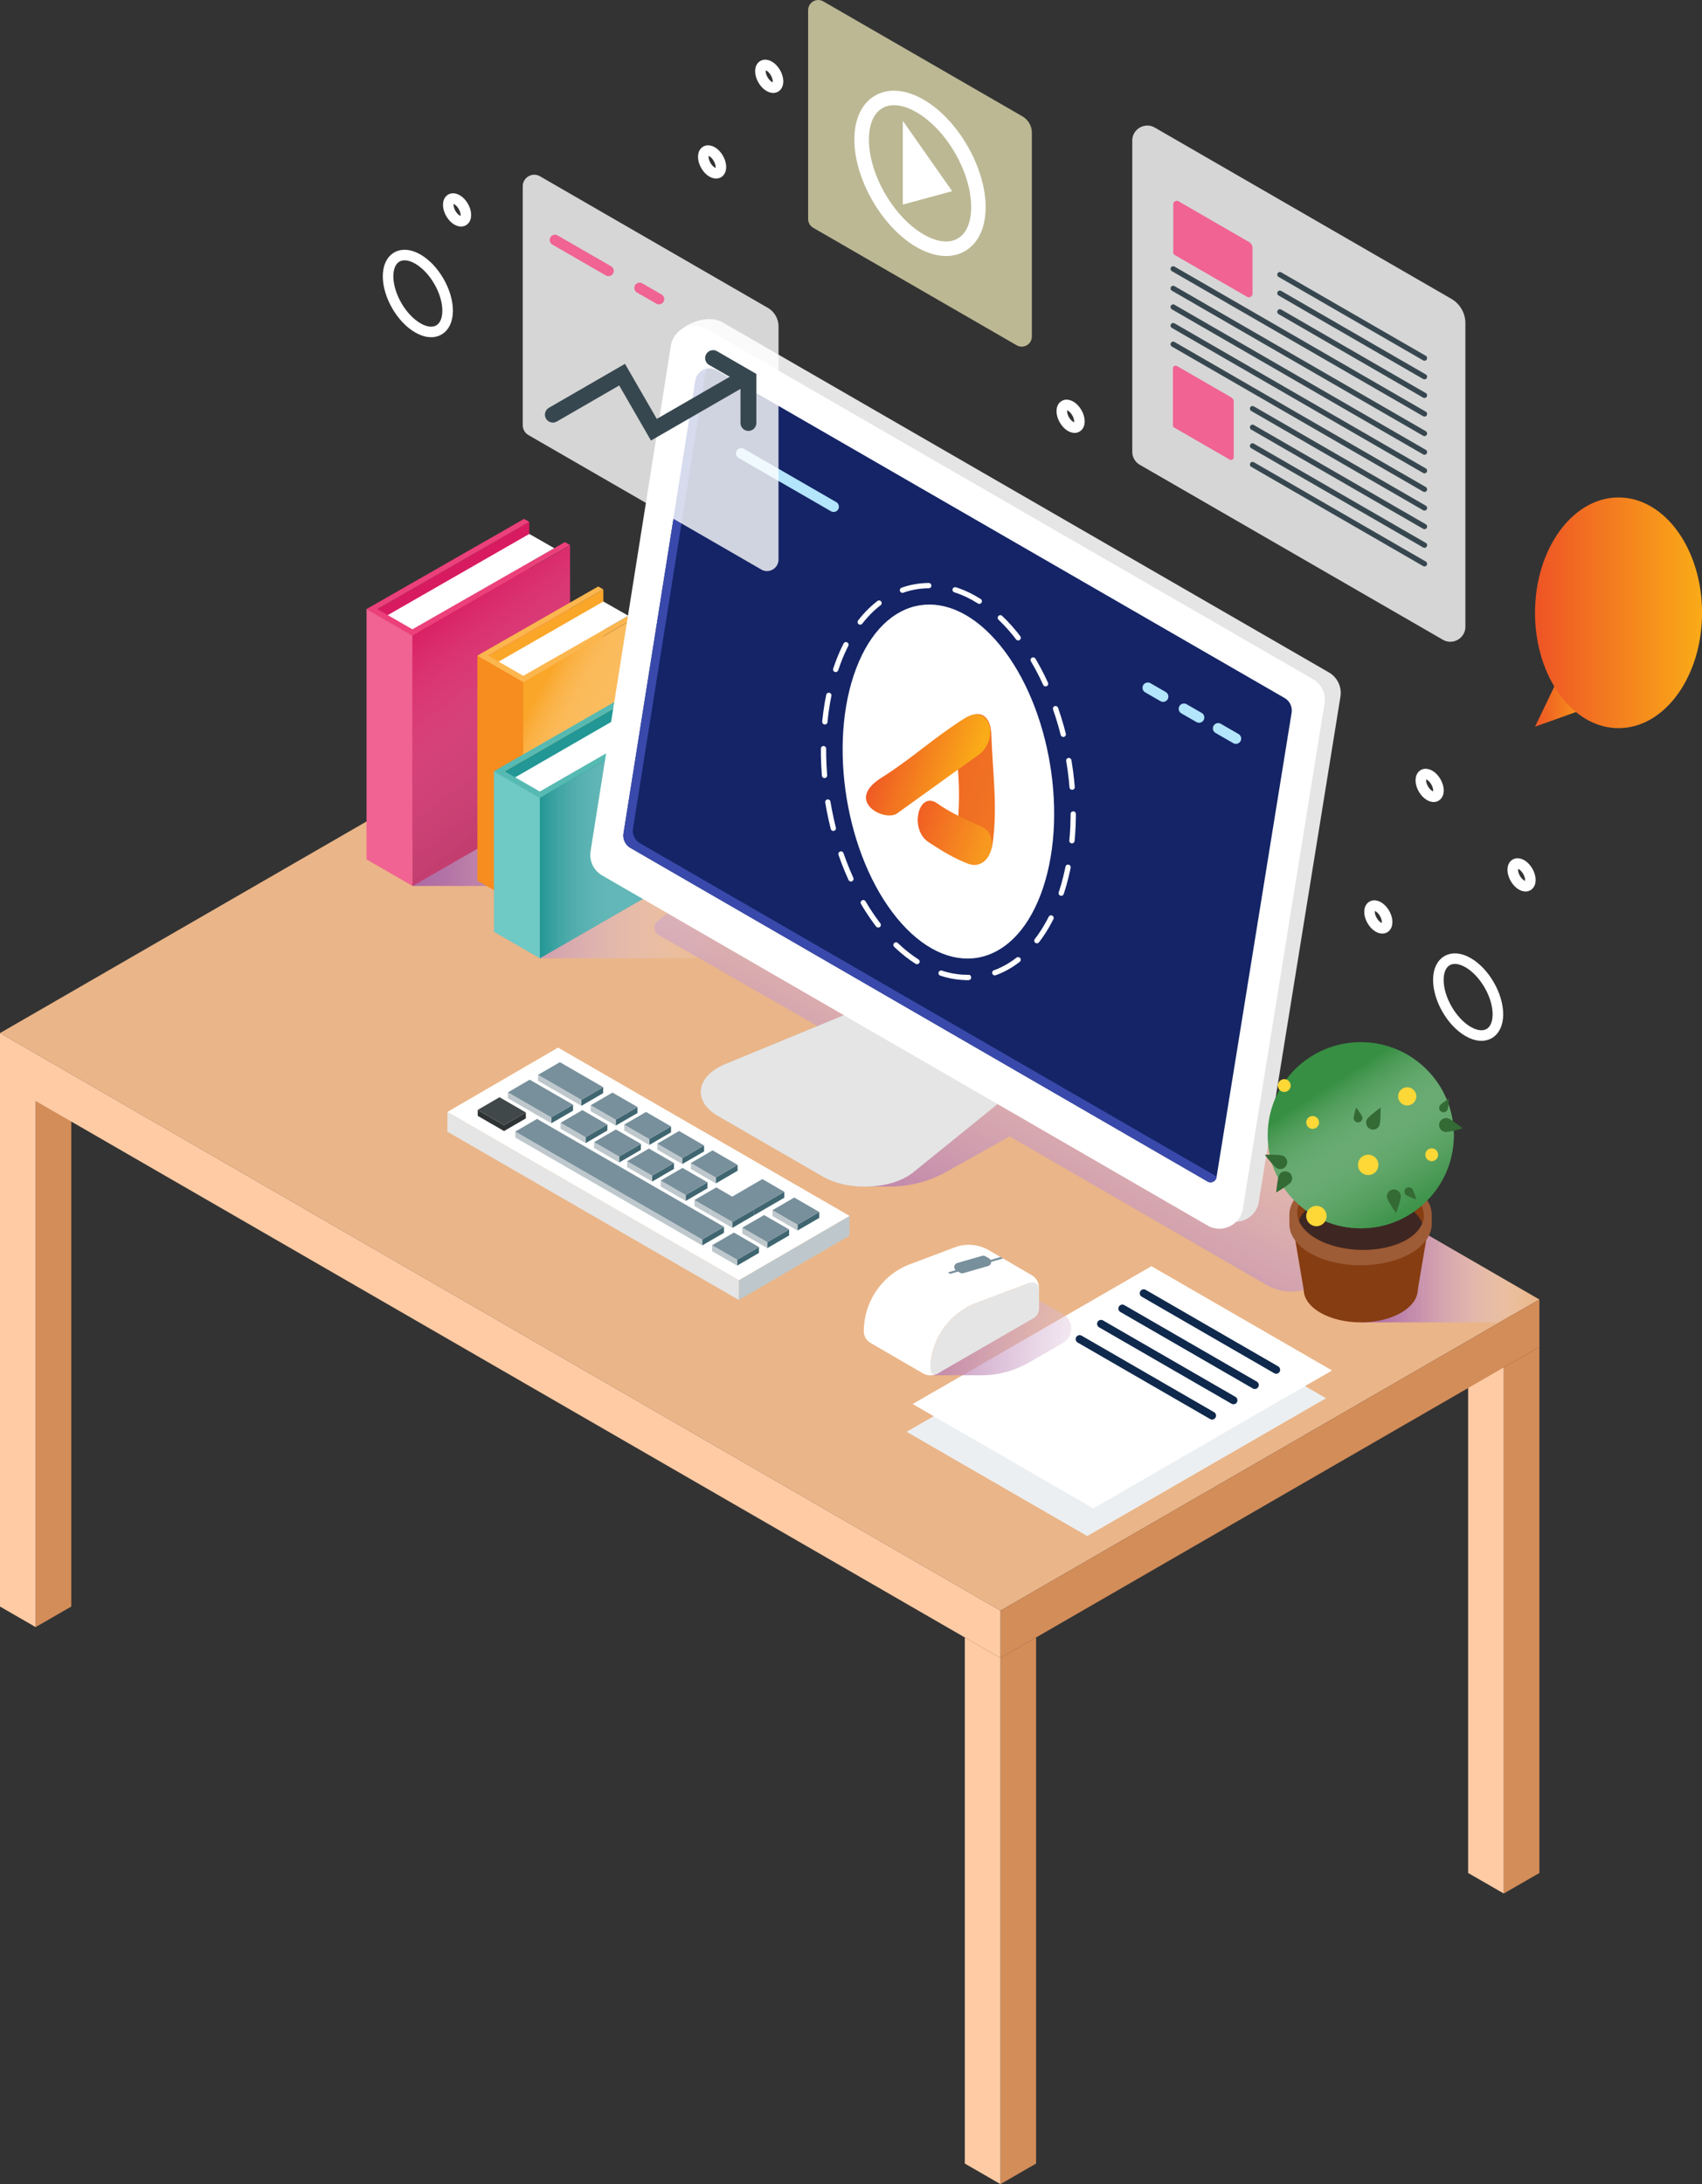<svg xmlns="http://www.w3.org/2000/svg" xmlns:xlink="http://www.w3.org/1999/xlink" viewBox="0 0 322.4 413.73"><rect x="0" y="0" width="322.4" height="413.73" fill="#333333" stroke="none"/><defs><linearGradient id="linear-gradient" x1="258.07" x2="291.6" y1="241.52" y2="241.52" gradientUnits="userSpaceOnUse"><stop offset="0" stop-color="#ad68a4"></stop><stop offset=".11" stop-color="#b170a8" stop-opacity=".95"></stop><stop offset=".3" stop-color="#bd85b5" stop-opacity=".8"></stop><stop offset=".54" stop-color="#d0a9cb" stop-opacity=".57"></stop><stop offset=".81" stop-color="#ead9e8" stop-opacity=".25"></stop><stop offset="1" stop-color="#fff" stop-opacity="0"></stop></linearGradient><linearGradient xlink:href="#linear-gradient" id="linear-gradient-2" x1="78.13" x2="137.66" y1="165.73" y2="165.73"></linearGradient><linearGradient id="linear-gradient-3" x1="79.39" x2="106.58" y1="117.38" y2="153.52" gradientUnits="userSpaceOnUse"><stop offset="0" stop-color="#fff" stop-opacity="0"></stop><stop offset=".17" stop-color="#ebdae0" stop-opacity=".22"></stop><stop offset=".45" stop-color="#cea3b4" stop-opacity=".56"></stop><stop offset=".69" stop-color="#b97b93" stop-opacity=".8"></stop><stop offset=".88" stop-color="#ac637f" stop-opacity=".95"></stop><stop offset="1" stop-color="#a85a78"></stop></linearGradient><linearGradient id="linear-gradient-4" x1="98.58" x2="120.65" y1="137.52" y2="149.36" gradientUnits="userSpaceOnUse"><stop offset="0" stop-color="#fff" stop-opacity="0"></stop><stop offset=".15" stop-color="#feeed6" stop-opacity=".19"></stop><stop offset=".38" stop-color="#fcd499" stop-opacity=".47"></stop><stop offset=".59" stop-color="#fbc069" stop-opacity=".7"></stop><stop offset=".77" stop-color="#fab246" stop-opacity=".86"></stop><stop offset=".91" stop-color="#faa930" stop-opacity=".96"></stop><stop offset="1" stop-color="#faa629"></stop></linearGradient><linearGradient id="linear-gradient-5" x1="102.26" x2="131.9" y1="157.78" y2="157.78" gradientUnits="userSpaceOnUse"><stop offset="0" stop-color="#fff" stop-opacity="0"></stop><stop offset=".2" stop-color="#cde8ea" stop-opacity=".26"></stop><stop offset=".47" stop-color="#92ced1" stop-opacity=".58"></stop><stop offset=".71" stop-color="#68bbc0" stop-opacity=".81"></stop><stop offset=".89" stop-color="#4dafb5" stop-opacity=".95"></stop><stop offset="1" stop-color="#44abb1"></stop></linearGradient><linearGradient xlink:href="#linear-gradient" id="linear-gradient-6" x1="133.58" x2="179.84" y1="237.65" y2="146.33"></linearGradient><linearGradient xlink:href="#linear-gradient" id="linear-gradient-7" x1="161.25" x2="221.46" y1="251.25" y2="255.64"></linearGradient><linearGradient xlink:href="#linear-gradient" id="linear-gradient-8" x1="195.68" x2="241.93" y1="269.1" y2="177.79"></linearGradient><linearGradient id="linear-gradient-9" x1="251.73" x2="268.42" y1="205.61" y2="231.73" gradientUnits="userSpaceOnUse"><stop offset="0" stop-color="#fff" stop-opacity="0"></stop><stop offset=".07" stop-color="#edf5ee" stop-opacity=".09"></stop><stop offset=".38" stop-color="#9fc9a5" stop-opacity=".48"></stop><stop offset=".66" stop-color="#66a96f" stop-opacity=".76"></stop><stop offset=".87" stop-color="#43964f" stop-opacity=".94"></stop><stop offset="1" stop-color="#378f43"></stop></linearGradient><linearGradient id="linear-gradient-10" x1="290.77" x2="302.15" y1="131.74" y2="131.74" gradientUnits="userSpaceOnUse"><stop offset="0" stop-color="#ee5425"></stop><stop offset="1" stop-color="#faab18"></stop></linearGradient><linearGradient xlink:href="#linear-gradient-10" id="linear-gradient-11" x2="322.4" y1="116.08" y2="116.08"></linearGradient><linearGradient id="linear-gradient-12" x1="581.48" x2="595.58" y1="278.08" y2="278.08" gradientTransform="rotate(17.81 777.027 -947.907)scale(.93 1)" gradientUnits="userSpaceOnUse"><stop offset="0" stop-color="#ef6823"></stop><stop offset="1" stop-color="#f17423"></stop></linearGradient><linearGradient id="linear-gradient-13" x1="579.21" x2="595.58" y1="287.34" y2="287.34" gradientTransform="rotate(17.81 777.027 -947.907)scale(.93 1)" gradientUnits="userSpaceOnUse"><stop offset="0" stop-color="#f05924"></stop><stop offset="1" stop-color="#f7991f"></stop></linearGradient><linearGradient xlink:href="#linear-gradient-10" id="linear-gradient-14" x1="567.97" x2="588.35" y1="276.25" y2="276.25" gradientTransform="rotate(17.81 777.027 -947.907)scale(.93 1)"></linearGradient><style>.cls-2{stroke:#37474f}.cls-2,.cls-3,.cls-4,.cls-5{stroke-linecap:round}.cls-2,.cls-3,.cls-4,.cls-5,.cls-7{fill:none}.cls-2,.cls-4,.cls-7,.cls-8{stroke-miterlimit:10}.cls-9{fill:#346a34}.cls-22{fill:#ffcba4}.cls-3{stroke:#b3e5fc}.cls-3,.cls-5{stroke-linejoin:round}.cls-3,.cls-5,.cls-7{stroke-width:2px}.cls-24{opacity:.8}.cls-24,.cls-25,.cls-8{fill:#fff}.cls-26{fill:#229795}.cls-27{fill:#e5e5e5}.cls-28{isolation:isolate}.cls-8{stroke-width:.75px}.cls-7,.cls-8{stroke:#fff}.cls-30{fill:#37474f}.cls-4{stroke:#0f294c;stroke-width:1.5px}.cls-34{fill:#fdd836}.cls-36{fill:#d38d59}.cls-43{fill:#78909c}.cls-45{fill:#863d11}.cls-46{fill:#faa629}.cls-5{stroke:#f06392}.cls-47{fill:#f06392}.cls-50{fill:#d81b61}.cls-51{fill:#2e3333}.cls-53{fill:#bec8cc}.cls-54{fill:#3f6570}</style></defs><g class="cls-28"><g id="Layer_2"><g id="Isolation_Mode"><path d="M272.48 149.74c0 1.06-.75 1.49-1.67.96s-1.67-1.82-1.67-2.89.75-1.49 1.67-.96 1.67 1.82 1.67 2.89ZM136.56 31.64c0 1.06-.75 1.49-1.67.96s-1.67-1.82-1.67-2.89.75-1.49 1.67-.96 1.67 1.82 1.67 2.89ZM289.89 166.69c0 1.06-.75 1.49-1.67.96s-1.67-1.82-1.67-2.89.75-1.49 1.67-.96 1.67 1.82 1.67 2.89ZM147.38 15.42c0 1.06-.75 1.49-1.67.96s-1.67-1.82-1.67-2.89.75-1.49 1.67-.96 1.67 1.82 1.67 2.89ZM204.47 79.82c0 1.06-.75 1.49-1.67.96s-1.67-1.82-1.67-2.89.75-1.49 1.67-.96 1.67 1.82 1.67 2.89ZM262.76 174.66c0 1.06-.75 1.49-1.67.96s-1.67-1.82-1.67-2.89.75-1.49 1.67-.96 1.67 1.82 1.67 2.89ZM88.25 40.73c0 1.06-.75 1.49-1.67.96s-1.67-1.82-1.67-2.89.75-1.49 1.67-.96 1.67 1.82 1.67 2.89ZM283.74 192.13c0 3.6-2.53 5.06-5.64 3.26-3.12-1.8-5.64-6.18-5.64-9.77s2.53-5.06 5.64-3.26c3.12 1.8 5.64 6.18 5.64 9.77ZM84.79 58.85c0 3.6-2.53 5.06-5.64 3.26-3.12-1.8-5.64-6.18-5.64-9.77s2.53-5.06 5.64-3.26c3.12 1.8 5.64 6.18 5.64 9.77Z" class="cls-7"></path><path d="m13.5 304.32-6.75 3.89v-99.66l6.75-3.89z" class="cls-36"></path><path d="m278.1 354.79 6.75 3.89v-99.66l-6.75-3.89z" class="cls-22"></path><path d="M189.51 305.1 0 195.69l102.09-58.94L291.6 246.16z" style="fill:#eab588"></path><path d="M258.07 250.49h25.54l7.99-4.33-23.58-13.62z" style="mix-blend-mode:multiply;fill:url(#linear-gradient)"></path><path d="M78.13 167.82h19.72l4.41 13.71h35.4V163.4l-38.05-13.46z" style="fill:url(#linear-gradient-2);mix-blend-mode:multiply"></path><path d="m205.95 290.97-34.21-19.75 45.23-26.12 34.21 19.76z" style="fill:#eceff1"></path><path d="m207.1 285.72-34.22-19.76 45.23-26.11 34.21 19.75z" class="cls-25"></path><path d="m216.65 244.98 25.09 14.49M212.6 247.87l25.09 14.49M208.56 250.77l25.09 14.48M204.51 253.66l25.09 14.49" class="cls-4"></path><path d="M100.26 146.26 70.41 163.4V116l29.85-17.14z" class="cls-50"></path><path d="m78.13 167.82-8.7-5.03v-47.45l8.7 5.02z" class="cls-47"></path><path d="m107.98 150.68-29.85 17.14v-47.4l29.85-17.14z" class="cls-50"></path><path d="m107.98 150.68-29.85 17.14v-47.4l29.85-17.14z" style="mix-blend-mode:multiply;fill:url(#linear-gradient-3);opacity:.5"></path><path d="m107.98 103.25-.97-.57-28.89 16.53-6.65-3.83 28.79-16.52-.98-.57-28.83 16.5h-.01l-1.01.58.98.63.05-.03 7.67 4.45 1.05-.61-.03-.01z" style="fill:#ec407a"></path><path d="m73.45 116.52 26.81-15.38 4.73 2.7-26.87 15.37z" class="cls-25"></path><path d="M114.29 154.26 91.4 167.41v-42.6l22.89-13.15z" class="cls-46"></path><path d="m99.13 171.83-8.7-5.02v-42.66l8.7 5.03z" style="fill:#f78c1f"></path><path d="m122.02 158.68-22.89 13.15v-42.6l22.89-13.15z" class="cls-46"></path><path d="m122.02 158.68-22.89 13.15v-42.6l22.89-13.15z" style="mix-blend-mode:multiply;fill:url(#linear-gradient-4)"></path><path d="m122.02 116.05-.97-.57-21.93 12.54-6.65-3.83 21.82-12.53-.97-.57-21.87 12.51h-.01l-1.01.59.97.62.06-.03 7.67 4.45 1.05-.6-.03-.02z" style="fill:#fcb64e"></path><path d="m94.45 125.33 19.84-11.39 4.74 2.7-19.91 11.38z" class="cls-25"></path><path d="m124.18 159.99-29.65 17.12v-30.38l29.65-17.11z" class="cls-26"></path><path d="m102.26 181.53-8.7-5.03v-30.43l8.7 5.03z" style="fill:#6fc9c5"></path><path d="m131.9 164.41-29.64 17.12v-30.38l29.64-17.12z" class="cls-26"></path><path d="m131.9 164.41-29.64 17.12v-30.38l29.64-17.12z" style="mix-blend-mode:multiply;fill:url(#linear-gradient-5)"></path><path d="m131.9 134-.97-.56-28.68 16.5-6.65-3.83 28.58-16.5-.98-.56-28.63 16.47-1.01.59.97.62.05-.03 7.68 4.45 1.05-.61-.03-.01z" style="fill:#56bab3"></path><path d="m97.58 147.25 26.6-15.35 4.73 2.7-26.66 15.34z" class="cls-25"></path><path d="m156.97 195.59-32.18-18.47a1.63 1.63 0 0 1-.19-2.7l9.42-7.31 56.32 39.81z" style="mix-blend-mode:multiply;fill:url(#linear-gradient-6)"></path><path d="m201.33 248.9-5.85-3.34-19.24 14.96h9.59c3.2 0 6.34-.84 9.11-2.44l6.4-3.69c2.12-1.22 2.11-4.28-.01-5.49" style="mix-blend-mode:multiply;fill:url(#linear-gradient-7)"></path><path d="m195.43 241.54-8.14-4.73a7.54 7.54 0 0 0-6.42-.54l-8.44 3.18c-2 .75-3.8 1.97-5.24 3.55-2.3 2.52-3.57 5.8-3.56 9.21 0 .89.48 1.71 1.25 2.16l9.93 5.77c.88.51 1.97.51 2.86 0l.61-.35-2-1.39a13.58 13.58 0 0 1 8.75-11.62l9.75-3.67 2.03 1.61v-.78c0-.99-.53-1.9-1.38-2.4" class="cls-25"></path><path d="m185.04 246.78 10.06-3.79c.83-.31 1.72.3 1.72 1.19v3.67c.01.76-.39 1.47-1.05 1.85l-18.27 10.55a.833.833 0 0 1-1.25-.72c0-3.4 1.26-6.69 3.56-9.2 1.44-1.58 3.24-2.79 5.24-3.55Z" class="cls-27"></path><path d="m189.53 238.11-9.98 2.92.44.28 10-2.93z" class="cls-43"></path><path d="m186.03 237.89-4.69 1.35a.793.793 0 0 0-.18 1.45l.7.4c.19.11.41.14.62.08l4.69-1.35a.793.793 0 0 0 .18-1.45l-.7-.4a.8.8 0 0 0-.62-.08" class="cls-43"></path><path d="M164.31 224.77h4.2c3.78 0 7.49-.97 10.78-2.81l11.96-6.69 48.59 28.09c3 1.73 6.7 1.73 9.69-.02l18.48-10.79-75.64-43.67-28.06 35.9Z" style="mix-blend-mode:multiply;fill:url(#linear-gradient-8)"></path><path d="M189.51 305.1v8.97l102.09-58.94v-8.97z" class="cls-36"></path><path d="M196.26 409.83v-99.66l-6.75 3.9v99.66zM284.85 358.68l6.75-3.89v-99.66l-6.75 3.89z" class="cls-36"></path><path d="M0 195.69v108.63l6.75 3.89v-99.66l182.76 105.52v-8.97z" class="cls-22"></path><path d="m182.76 409.83 6.75 3.9v-99.66l-6.75-3.9z" class="cls-22"></path><path d="m160.93 230.32-.02 3.74-20.96 12.19.01-3.75z" class="cls-53"></path><path d="m139.96 242.5-.01 3.75-55.21-31.88.01-3.74z" class="cls-27"></path><path d="m160.93 230.32-20.97 12.18-55.21-31.87 20.96-12.19z" class="cls-25"></path><g class="cls-28"><path d="m114.26 205.94-.01 1.13-4.12 2.4v-1.13z" class="cls-54"></path><path d="M110.13 208.34v1.13l-8.22-4.74.01-1.13z" class="cls-53"></path><path d="m114.26 205.94-4.13 2.4-8.21-4.74 4.13-2.4z" class="cls-43"></path></g><g class="cls-28"><path d="M108.55 209.26v1.13l-4.13 2.39v-1.12z" class="cls-54"></path><path d="M104.42 211.66v1.12l-8.21-4.74v-1.12z" class="cls-53"></path><path d="m108.55 209.26-4.13 2.4-8.21-4.74 4.13-2.4z" class="cls-43"></path></g><g class="cls-28"><path d="M99.61 210.73v1.12l-4.13 2.4v-1.12zM95.48 213.13v1.12l-4.99-2.88v-1.13z" class="cls-51"></path><path d="m99.61 210.73-4.13 2.4-4.99-2.89 4.13-2.4z" style="fill:#414849"></path></g><g class="cls-28"><path d="M120.76 209.7v1.13l-4.13 2.39v-1.12z" class="cls-54"></path><path d="M116.63 212.1v1.12l-4.74-2.73v-1.13z" class="cls-53"></path><path d="m120.76 209.7-4.13 2.4-4.74-2.74 4.13-2.4z" class="cls-43"></path></g><g class="cls-28"><path d="m115.06 213.02-.01 1.12-4.12 2.4v-1.12z" class="cls-54"></path><path d="M110.93 215.42v1.12l-4.75-2.74.01-1.12z" class="cls-53"></path><path d="m115.06 213.02-4.13 2.4-4.74-2.74 4.13-2.4z" class="cls-43"></path></g><g class="cls-28"><path d="M127.11 213.37v1.12l-4.13 2.4v-1.12z" class="cls-54"></path><path d="M122.98 215.77v1.12l-4.74-2.74v-1.12z" class="cls-53"></path><path d="m127.11 213.37-4.13 2.4-4.74-2.74 4.13-2.4z" class="cls-43"></path></g><g class="cls-28"><path d="m121.41 216.68-.01 1.13-4.12 2.4v-1.13z" class="cls-54"></path><path d="M117.28 219.08v1.13l-4.75-2.74.01-1.13z" class="cls-53"></path><path d="m121.41 216.68-4.13 2.4-4.74-2.74 4.13-2.39z" class="cls-43"></path></g><g class="cls-28"><path d="M133.37 216.98v1.13l-4.13 2.39v-1.12z" class="cls-54"></path><path d="M129.24 219.38v1.12l-4.74-2.73v-1.13z" class="cls-53"></path><path d="m133.37 216.98-4.13 2.4-4.74-2.74 4.13-2.4z" class="cls-43"></path></g><g class="cls-28"><path d="m127.67 220.3-.01 1.12-4.12 2.4v-1.12z" class="cls-54"></path><path d="M123.54 222.7v1.12l-4.75-2.74.01-1.12z" class="cls-53"></path><path d="m127.67 220.3-4.13 2.4-4.74-2.74 4.12-2.4z" class="cls-43"></path></g><g class="cls-28"><path d="M139.72 220.65v1.12l-4.13 2.4v-1.12z" class="cls-54"></path><path d="M135.59 223.05v1.12l-4.74-2.74v-1.12z" class="cls-53"></path><path d="m139.72 220.65-4.13 2.4-4.74-2.74 4.13-2.4z" class="cls-43"></path></g><g class="cls-28"><path d="m134.02 223.96-.01 1.13-4.12 2.4v-1.13z" class="cls-54"></path><path d="M129.89 226.36v1.13l-4.75-2.74.01-1.13z" class="cls-53"></path><path d="m134.02 223.96-4.13 2.4-4.74-2.74 4.13-2.39z" class="cls-43"></path></g><g class="cls-28"><path d="M148.56 225.75v1.13l-5.7 3.31v-1.12z" class="cls-54"></path><path d="m134.58 229.07-.01 1.12-3.02-1.74v-1.13z" class="cls-53"></path><path d="M138.73 231.47v1.12l-4.16-2.4.01-1.12z" class="cls-53"></path><path d="M142.86 229.07v1.12l-4.13 2.4v-1.12z" class="cls-54"></path><path d="m148.56 225.75-5.7 3.32-4.13 2.4-4.15-2.4-3.03-1.75 4.13-2.4 3.02 1.75 5.71-3.32z" class="cls-43"></path></g><g class="cls-28"><path d="M137.14 232.39v1.13l-4.13 2.4v-1.13z" class="cls-54"></path><path d="M133.01 234.79v1.13L97.6 215.48v-1.13z" class="cls-53"></path><path d="m137.14 232.39-4.13 2.4-35.41-20.44 4.13-2.4z" class="cls-43"></path></g><g class="cls-28"><path d="M155.19 229.58v1.12l-4.13 2.4v-1.12z" class="cls-54"></path><path d="M151.06 231.98v1.12l-4.74-2.74v-1.12z" class="cls-53"></path><path d="m155.19 229.58-4.13 2.4-4.74-2.74 4.13-2.4z" class="cls-43"></path></g><g class="cls-28"><path d="M149.48 232.89v1.13l-4.13 2.4.01-1.13z" class="cls-54"></path><path d="m145.36 235.29-.01 1.13-4.74-2.74v-1.13z" class="cls-53"></path><path d="m149.48 232.89-4.12 2.4-4.75-2.74 4.13-2.39z" class="cls-43"></path></g><g class="cls-28"><path d="M143.76 236.22v1.12l-4.13 2.4.01-1.12z" class="cls-54"></path><path d="m139.64 238.62-.01 1.12-4.74-2.74v-1.12z" class="cls-53"></path><path d="m143.76 236.22-4.12 2.4-4.75-2.74 4.13-2.4z" class="cls-43"></path></g><path d="m136.05 211.42 19.82 11.44c4.82 2.79 12.79 2.48 16.93-.66l22.6-18.28-26.54-15.32-31.67 13.05c-5.43 2.39-5.96 6.99-1.14 9.77" style="fill:#d0d2d3"></path><path d="m136.05 211.42 19.82 11.44c4.82 2.79 12.79 2.48 16.93-.66l22.6-18.28-26.54-15.32-31.67 13.05c-5.43 2.39-5.96 6.99-1.14 9.77" class="cls-27"></path><path d="m114.88 159.95 13.25-96.31c.24-1.49 5.27-4.41 8.65-2.63l114.94 66.36c1.62.93 2.49 2.77 2.19 4.61l-15.47 95.7c-.36 2.23-2.25 3.69-4.3 3.76v.03h-3.35l1.04-.57s-.06-.02-.09-.04l-114.68-66.31a4.5 4.5 0 0 1-2.19-4.6Z" class="cls-27"></path><path d="m228.74 232.14-114.68-66.31a4.5 4.5 0 0 1-2.19-4.6l15.21-95.75c.49-3.12 3.96-4.77 6.69-3.19l114.94 66.36c1.62.93 2.49 2.77 2.19 4.61l-15.47 95.7c-.5 3.11-3.96 4.75-6.69 3.18" class="cls-25"></path><path d="m228.73 223.8-109.29-63.17a2.73 2.73 0 0 1-1.33-2.79l13.62-85.75c.3-1.89 2.4-2.89 4.06-1.94l107.54 62.07c.98.57 1.51 1.68 1.33 2.8l-14.22 87.97c-.13.8-1.01 1.21-1.71.81" style="fill:#142466"></path><path d="M121.24 159.73a2.73 2.73 0 0 1-1.33-2.79l13.62-85.75c.09-.55.33-1.02.66-1.39-1.18.11-2.25.99-2.46 2.29l-13.62 85.75c-.18 1.12.35 2.23 1.33 2.79l109.29 63.17c.7.4 1.58-.02 1.71-.81l.02-.13-109.23-63.13Z" style="fill:#3949ab"></path><path d="m140.41 85.88 17.5 10.1M230.75 137.97l3.36 1.94M224.27 134.26l2.86 1.65M217.42 130.28l2.9 1.67" class="cls-3"></path><path d="M265.4 248.66c-4.22 2.44-11.07 2.44-15.29 0s-4.22-6.39 0-8.83 11.07-2.44 15.29 0 4.22 6.39 0 8.83" class="cls-45"></path><path d="M246.94 244.25 244.69 231h26.12l-2.24 13.25z" class="cls-45"></path><path d="M267.25 224.58c-5.26-3.04-13.8-3.04-19.06 0-2.63 1.52-3.95 3.51-3.95 5.5v1.82c0 1.99 1.32 3.98 3.95 5.5 5.26 3.04 13.8 3.04 19.06 0 2.63-1.52 3.95-3.51 3.95-5.5v-1.82c0-1.99-1.32-3.98-3.95-5.5" style="fill:#9d5b36"></path><path d="M266.29 234.92c-4.64 2.56-12.23 2.43-16.96-.3s-4.81-7.03-.18-9.59c4.64-2.56 12.23-2.43 16.96.3s4.81 7.03.18 9.59" class="cls-45"></path><path d="M266.11 228.26c-4.73-2.73-12.33-2.87-16.96-.3-1.64.9-2.65 2.03-3.12 3.22.49 1.25 1.57 2.45 3.29 3.44 4.73 2.73 12.33 2.87 16.96.3 1.64-.9 2.65-2.03 3.12-3.22-.49-1.25-1.57-2.45-3.29-3.44" style="fill:#3e2723"></path><circle cx="257.76" cy="215.04" r="17.63" style="fill:#378f43"></circle><circle cx="257.76" cy="215.04" r="17.63" style="mix-blend-mode:multiply;fill:url(#linear-gradient-9)"></circle><path d="M242.36 222.46a1.313 1.313 0 0 1 2.22 1.4c-.39.61-2.83 2.02-2.83 2.02s.22-2.81.61-3.42M243.07 218.95c.66.31.93 1.1.62 1.75-.31.66-1.1.93-1.75.62-.66-.31-2.34-2.57-2.34-2.57s2.81-.11 3.47.2M261.25 213.27a1.313 1.313 0 0 1-2.35-1.17c.33-.65 2.61-2.29 2.61-2.29s.06 2.81-.26 3.46M273.66 214.4a1.32 1.32 0 0 1-1.03-1.55c.14-.71.84-1.17 1.55-1.03s2.89 1.93 2.89 1.93-2.7.79-3.41.65M274.16 210.28c-.23.4-.73.53-1.13.31a.83.83 0 0 1-.31-1.13c.23-.4 1.73-1.34 1.73-1.34s-.06 1.77-.29 2.17ZM258.06 211.65a.828.828 0 0 1-1.63.29c-.08-.45.46-2.14.46-2.14s1.09 1.4 1.17 1.85M262.73 226.78a1.317 1.317 0 0 1 2.61-.35c.1.72-.88 3.36-.88 3.36s-1.63-2.29-1.73-3.01M266.28 226.32c-.32-.33-.31-.85.01-1.17s.85-.31 1.17.01c.32.33.83 2.03.83 2.03s-1.69-.54-2.01-.87" class="cls-9"></path><path d="M249.86 212.62c0 .67-.54 1.21-1.21 1.21s-1.21-.54-1.21-1.21.54-1.21 1.21-1.21 1.21.54 1.21 1.21M272.41 218.74c0 .67-.54 1.21-1.21 1.21s-1.21-.54-1.21-1.21.54-1.21 1.21-1.21 1.21.54 1.21 1.21M244.48 205.63c0 .67-.54 1.21-1.21 1.21s-1.21-.54-1.21-1.21.54-1.21 1.21-1.21 1.21.54 1.21 1.21M261.1 220.66a1.931 1.931 0 1 1-3.862-.002 1.931 1.931 0 0 1 3.862.002" class="cls-34"></path><circle cx="249.36" cy="230.35" r="1.93" class="cls-34"></circle><path d="M268.28 207.68a1.72 1.72 0 1 1-3.44 0 1.72 1.72 0 0 1 3.44 0" class="cls-34"></path><path d="M183.26 185.16c-5.66 0-11.4-3.2-16.16-9.01-10.54-12.88-14.19-35.18-8.3-50.75 3.48-9.2 9.76-14.47 17.23-14.47 5.66 0 11.4 3.2 16.16 9.02 10.54 12.89 14.19 35.18 8.3 50.75-3.48 9.2-9.76 14.47-17.23 14.47Z" style="stroke-linecap:round;fill:none;stroke-miterlimit:10;stroke:#fff;stroke-dasharray:5.08 5.08"></path><path d="M197.14 169.42c-5.39 14.27-17.6 16.26-27.26 4.46-9.66-11.81-13.11-32.94-7.72-47.21s17.6-16.26 27.26-4.46c9.66 11.81 13.11 32.94 7.72 47.21" class="cls-25"></path><path d="M273.31 121.18 215.9 88.04a2.85 2.85 0 0 1-1.42-2.47V26.64c0-2.19 2.37-3.56 4.27-2.47l56.16 32.43a5.33 5.33 0 0 1 2.67 4.62v57.49c0 2.19-2.37 3.56-4.27 2.47" class="cls-24"></path><path d="m192.59 65.41-38.55-22.26c-.59-.34-.96-.97-.96-1.66V1.92c0-1.47 1.59-2.39 2.87-1.66l37.72 21.78c1.11.64 1.79 1.82 1.79 3.1v38.61c0 1.47-1.59 2.39-2.87 1.66" style="fill:#fff9c4;mix-blend-mode:hard-light;opacity:.67"></path><path d="m296.46 125.83-5.69 11.82 11.38-4.07z" style="fill:url(#linear-gradient-10)"></path><ellipse cx="306.59" cy="116.08" rx="15.82" ry="21.85" style="fill:url(#linear-gradient-11)"></ellipse><path d="m236.24 56.23-13.66-7.89a.67.67 0 0 1-.34-.59v-9.02c0-.52.56-.85 1.02-.59l13.36 7.72c.39.23.63.65.63 1.1v8.68c0 .52-.56.85-1.02.59ZM232.92 87.05 222.44 81a.51.51 0 0 1-.26-.45V69.79c0-.4.43-.65.78-.45l10.25 5.92c.3.17.49.5.49.84v10.5c0 .4-.43.65-.78.45" class="cls-47"></path><path d="m222.23 54.63 47.6 27.48M222.23 58.16l47.6 27.48M222.23 61.68l47.6 27.48M222.23 65.21l47.6 27.48M242.44 52.02l27.39 15.81M242.44 55.54l27.39 15.82M242.44 59.07l27.39 15.82M222.23 50.93l47.6 27.48M237.26 77.41l32.57 18.81M237.26 80.94l32.57 18.8M237.26 84.47l32.57 18.8M237.26 87.99l32.57 18.81" class="cls-2"></path><path d="M179.21 48.12c-1.69 0-3.54-.55-5.44-1.65-6.37-3.68-11.56-12.66-11.56-20.02 0-3.78 1.33-6.63 3.74-8.02s5.54-1.12 8.82.77c6.37 3.68 11.56 12.66 11.56 20.02 0 3.78-1.33 6.63-3.74 8.02-1.01.59-2.15.88-3.38.88Zm-9.87-28.57c-.88 0-1.68.2-2.38.61-1.77 1.02-2.74 3.25-2.74 6.29 0 6.72 4.74 14.92 10.56 18.29 2.63 1.52 5.05 1.79 6.82.77s2.74-3.25 2.74-6.29c0-6.72-4.74-14.93-10.56-18.29-1.59-.92-3.1-1.38-4.43-1.38Z" class="cls-8"></path><path d="M171.39 38.26V24.08l8.36 11.91z" class="cls-8"></path><path d="m144.19 107.87-44.08-25.45a2.17 2.17 0 0 1-1.09-1.89V35.29c0-1.68 1.82-2.74 3.28-1.89l43.12 24.9c1.27.73 2.05 2.08 2.05 3.55v44.14c0 1.68-1.82 2.74-3.28 1.89Z" class="cls-24"></path><path d="m123.31 83.45-6.02-10.43-11.82 6.83c-.72.41-1.63.17-2.05-.55-.41-.72-.17-1.63.55-2.05l14.42-8.33 6.02 10.43 15.11-8.72c.72-.41 1.63-.17 2.05.55.41.72.17 1.63-.55 2.05z" class="cls-30"></path><path d="M141.77 81.62c-.83 0-1.5-.67-1.5-1.5v-7.56l-5.96-3.44a1.501 1.501 0 0 1 1.5-2.6l7.46 4.31v9.29c0 .83-.67 1.5-1.5 1.5" class="cls-30"></path><path d="m105.12 45.46 10.14 5.85M121.16 54.54l3.66 2.11" class="cls-5"></path><path d="M180.87 141.04c1.04 6.24 1.03 12.44.08 18.78-.71 4.77 6.34 4.92 7.05.16 1.03-6.95.02-13.74-.21-20.71-.25-7.54-7.71-2.95-6.93 1.76Z" style="fill:url(#linear-gradient-12)"></path><path d="M185.66 156.44c-2.12-.82-6.18-2.82-8-4.18-3.65-2.73-5.51 4.8-1.78 7.26 2.42 1.59 4.79 3.05 7.48 4.09 4.21 1.63 6.5-5.54 2.3-7.16Z" style="fill:url(#linear-gradient-13)"></path><path d="M185.84 142.63c3.48-3.33 1.39-9.39-3.09-6.58-5.91 3.71-9.92 7.58-15.78 11.27-7.26 4.57.97 8.6 3.13 6.64l15.75-11.33Z" style="fill:url(#linear-gradient-14)"></path></g></g></g></svg>